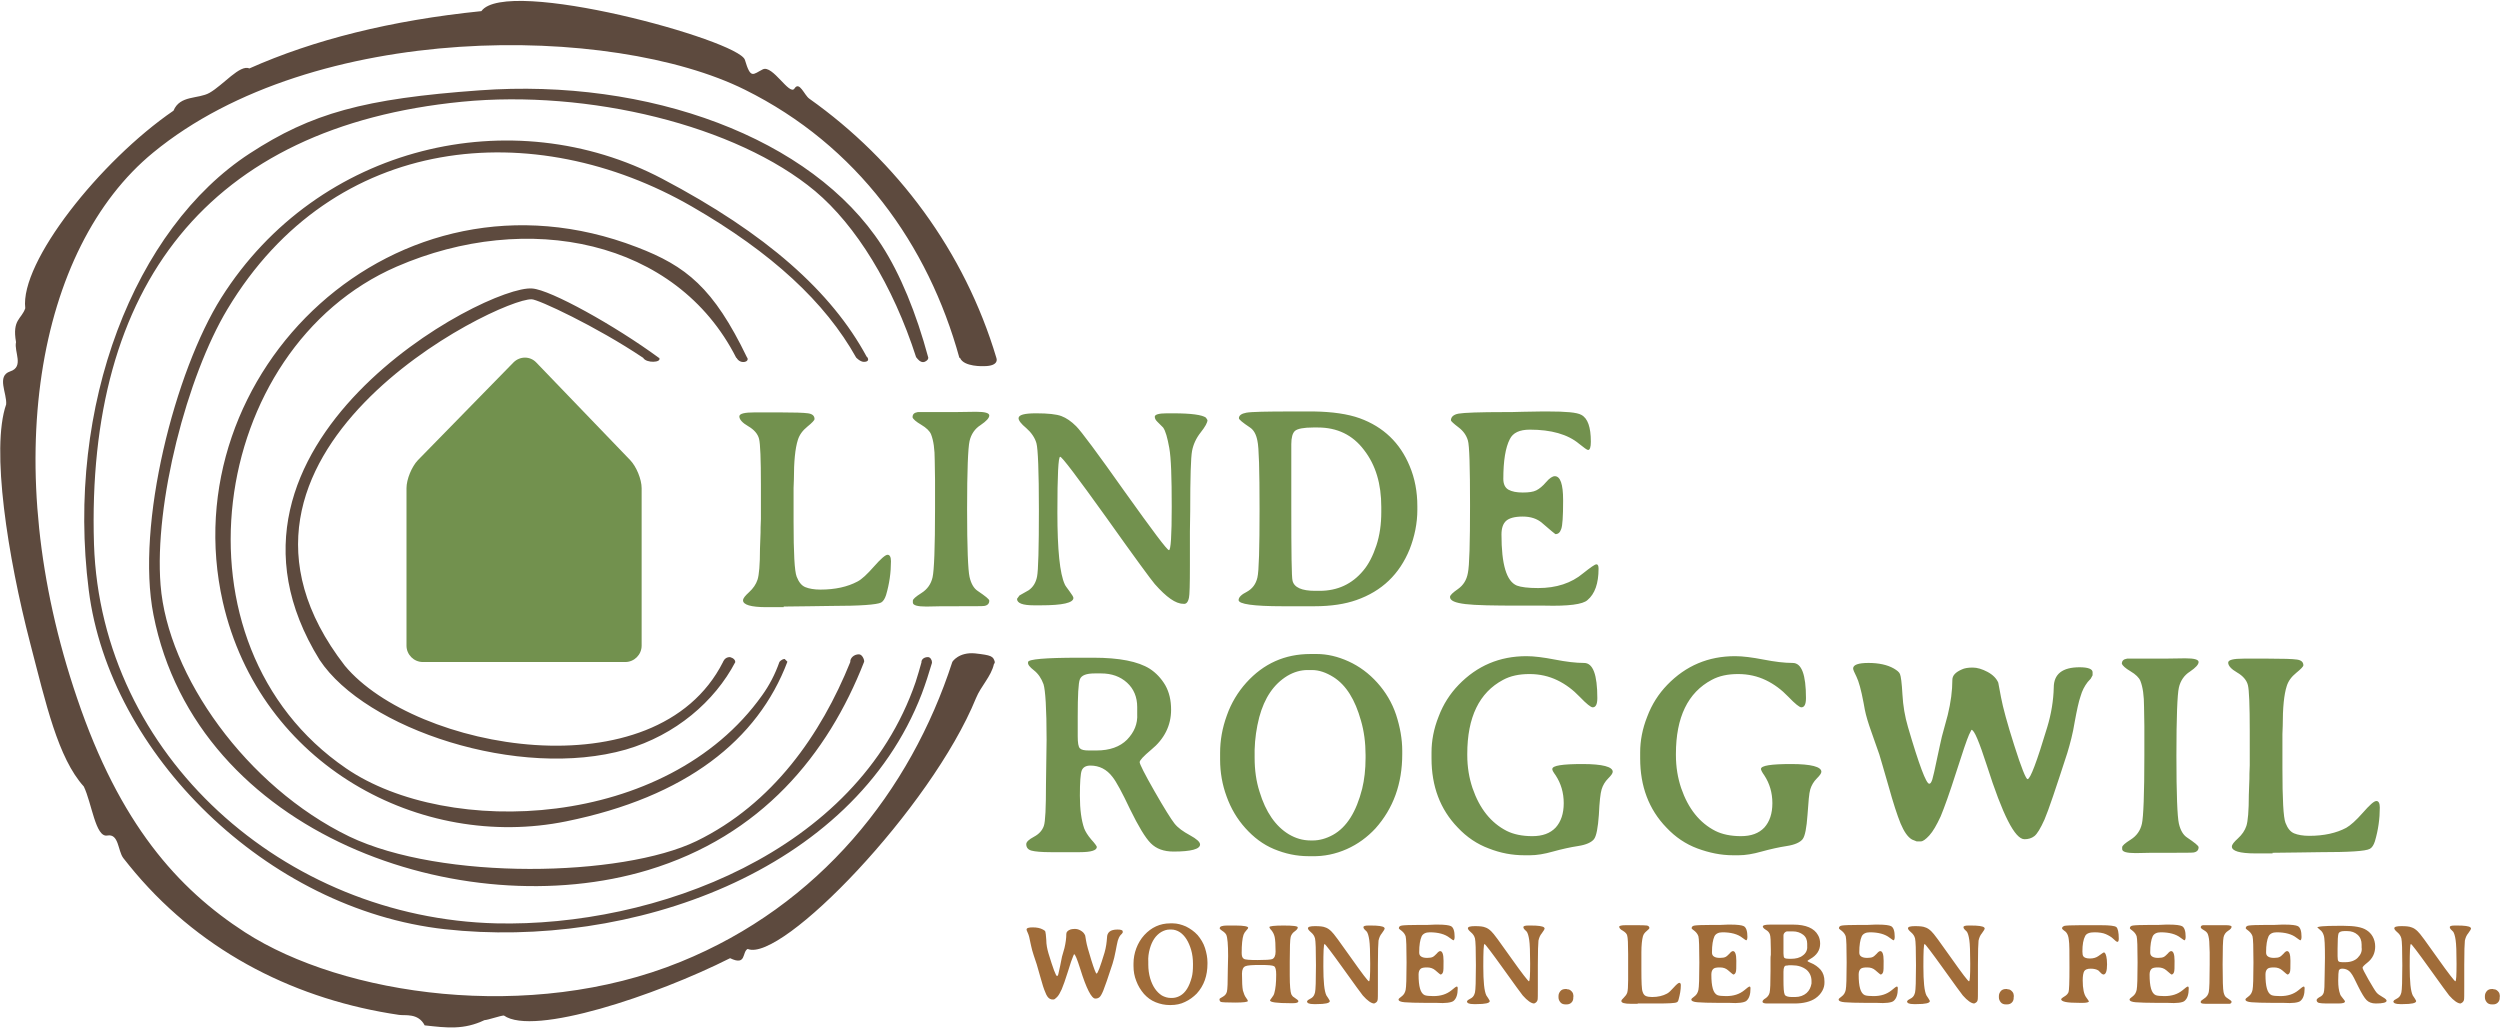 <?xml version="1.0" encoding="utf-8"?>
<svg xmlns="http://www.w3.org/2000/svg" xmlns:xlink="http://www.w3.org/1999/xlink" version="1.1" id="Ebene_1" x="0px" y="0px" viewBox="0 0 811.2 333.2" style="enable-background:new 0 0 811.2 333.2;" xml:space="preserve" width="243" height="100">
<style type="text/css">
	.st0{fill:#72914E;}
	.st1{fill:#A06C39;}
	.st2{fill:#5D4A3E;}
</style>
<g>
	<path class="st0" d="M174,117.3c-2-2.1-5.3-2.1-7.4,0l-31,31.7c-2,2.1-3.7,6.2-3.7,9.1v51.1c0,2.9,2.4,5.3,5.3,5.3h65.7   c2.9,0,5.3-2.4,5.3-5.3v-51.1c0-2.9-1.7-7-3.7-9.1L174,117.3L174,117.3z"/>
	<path class="st1" d="M358.4,308.8c-1.4,4.6-2.2,6.8-2.6,6.8c-0.2,0-0.8-1.5-1.7-4.4c-0.9-2.9-1.5-5-1.7-6.3s-0.3-1.9-0.4-1.9   c-0.3-0.6-0.7-1-1.4-1.4c-0.7-0.4-1.3-0.5-1.9-0.5s-1.1,0.1-1.4,0.2c-0.8,0.3-1.3,0.8-1.3,1.4c0,1.4-0.2,2.9-0.6,4.6l-0.8,2.8   c-0.1,0.6-0.3,1.6-0.6,3c-0.3,1.4-0.5,2.3-0.6,2.7c-0.1,0.4-0.3,0.6-0.4,0.6c-0.4,0-1.3-2.5-2.8-7.4c-0.4-1.4-0.7-2.8-0.7-4.3   c-0.1-1.5-0.2-2.4-0.3-2.7c-0.1-0.3-0.4-0.5-0.8-0.7c-0.9-0.5-2-0.7-3.3-0.7s-2,0.2-2,0.7c0,0.1,0.1,0.5,0.4,1.1s0.6,1.7,0.9,3.4   l0.2,0.9c0.2,0.8,0.4,1.8,0.8,2.9l1,3c0.2,0.6,0.6,2,1.2,4.2s1.1,3.8,1.6,4.9c0.4,1.1,0.9,1.8,1.5,2.1l0.6,0.2h0.6   c0.2,0,0.6-0.3,1.1-0.8s1-1.4,1.5-2.5c0.5-1.2,1.2-3.1,2-5.7c0.8-2.7,1.4-4.3,1.7-5l0.3-0.7c0.4,0,1,1.6,2,4.7   c2,6.5,3.7,9.7,4.9,9.7c0.5,0,0.9-0.1,1.3-0.4s0.8-1,1.3-2.2s1.5-4.1,3-8.7c0.4-1.2,0.7-2.6,1-4.1s0.5-2.7,0.7-3.4   c0.2-0.7,0.5-1.3,0.9-1.8l0.4-0.4l0.3-0.4v-0.4c0-0.4-0.6-0.6-1.7-0.6c-2.3,0-3.4,0.9-3.4,2.7C359.1,305.4,358.9,307.1,358.4,308.8   L358.4,308.8L358.4,308.8z M373.1,307.5c0.7-2.5,1.9-4.3,3.7-5.4c0.9-0.5,1.8-0.8,2.7-0.8h0.6c0.9,0,1.9,0.3,2.8,0.9   c1.6,1.1,2.8,3,3.6,5.7c0.4,1.4,0.6,2.9,0.6,4.5v0.4c0,1.5-0.1,2.9-0.4,4c-0.8,3-2,5-3.8,6c-0.9,0.5-1.8,0.7-2.6,0.7h-0.4   c-1,0-2-0.3-2.9-0.8c-1.7-1.1-3-2.9-3.8-5.6c-0.4-1.4-0.6-2.9-0.6-4.4v-0.9C372.5,310.4,372.7,308.9,373.1,307.5L373.1,307.5   L373.1,307.5z M384.5,324.8c1.5-0.7,2.7-1.6,3.8-2.7c2.4-2.6,3.5-5.9,3.5-9.7V312c0-1.6-0.3-3.1-0.8-4.7s-1.4-3-2.4-4.2   c-1.1-1.2-2.4-2.1-3.8-2.8c-1.4-0.6-2.8-1-4.2-1h-0.9c-3.3,0-6.1,1.3-8.4,3.8c-1.1,1.2-2,2.7-2.6,4.3c-0.6,1.6-0.9,3.3-0.9,4.9v0.9   c0,1.7,0.3,3.3,0.9,4.8c0.6,1.6,1.4,2.9,2.5,4.2c1.1,1.2,2.3,2.1,3.8,2.7s3,0.9,4.5,0.9h0.4C381.5,325.8,383.1,325.5,384.5,324.8   L384.5,324.8z M397,302c0.4,0.3,0.7,0.6,0.9,1c0.4,0.9,0.6,3.2,0.6,6.9l-0.1,4.5c0,4-0.1,6.4-0.3,7.1c-0.2,0.7-0.6,1.2-1.3,1.6   c-0.7,0.4-1.1,0.6-1.1,0.8c0,0.5,0.2,0.8,0.5,0.9s1.8,0.2,4.6,0.2c2.7,0,4.1-0.2,4.1-0.5c0-0.2-0.2-0.6-0.6-1.1s-0.7-1.3-1-2.3   c-0.2-1-0.3-2.8-0.3-5.5c0-1.3,0.4-2.1,1.1-2.4s2.3-0.4,4.8-0.4s4,0.1,4.5,0.4s0.7,1.2,0.7,2.7c0,2.7-0.2,4.6-0.6,6   c-0.1,0.5-0.4,1-0.8,1.5s-0.6,0.8-0.6,0.9c0,0.6,2.2,0.9,6.6,0.9h0.9c1.1,0,1.7-0.2,1.7-0.7c0-0.2-0.5-0.6-1.4-1.2   c-0.4-0.2-0.7-0.6-0.9-1c-0.3-0.8-0.5-2.8-0.5-6.1v-0.9v-3.6c0-4.6,0.1-7.2,0.3-8c0.2-0.7,0.6-1.3,1.3-1.8c0.7-0.5,1-0.9,1-1.3   s-1.5-0.6-4.6-0.6c-3,0-4.6,0.2-4.6,0.5c0,0.2,0.2,0.6,0.7,1.1c0.4,0.5,0.8,1.2,1,2.1s0.3,2.5,0.3,4.8c0,1.3-0.4,2.1-1.1,2.4   c-0.6,0.2-2.2,0.3-4.7,0.3c-2.6,0-4.1-0.1-4.5-0.4c-0.5-0.3-0.7-0.9-0.7-1.9c0-2.7,0.2-4.7,0.6-5.9c0.2-0.5,0.5-1,0.9-1.4   s0.6-0.7,0.6-0.9c0-0.4-1.4-0.7-4.1-0.7H400h-1.8c-1.6,0-2.4,0.3-2.4,0.8C395.6,301,396.1,301.4,397,302L397,302L397,302z    M447,324.2c0.1-0.3,0.1-1.7,0.1-4.2v-1.8c0-0.6,0-1.2,0-1.8v-0.9v-2.7c0-4.4,0.1-7,0.2-7.9c0.2-0.9,0.5-1.7,1.1-2.4   c0.6-0.8,0.9-1.3,0.9-1.6l-0.2-0.3c-0.5-0.4-1.9-0.6-4.3-0.6H444c-1.1,0-1.6,0.2-1.6,0.5c0,0.2,0.1,0.5,0.3,0.7l0.8,0.8   c0.3,0.4,0.6,1.3,0.8,2.7c0.2,1.3,0.3,3.9,0.3,7.7c0,3.8-0.1,5.7-0.4,5.7s-2.2-2.5-5.8-7.6c-3.6-5.1-5.7-8-6.4-8.6   c-0.6-0.6-1.3-1.1-2-1.3c-0.7-0.3-1.8-0.4-3.3-0.4s-2.3,0.2-2.3,0.7c0,0.3,0.3,0.7,1,1.3c0.7,0.6,1.1,1.2,1.3,2   c0.2,0.8,0.3,3.7,0.3,8.7s-0.1,8-0.3,8.8c-0.2,0.8-0.5,1.4-1.1,1.8l-1.2,0.7l-0.3,0.4c0,0.6,0.7,0.9,2.2,0.9h0.9   c2.8,0,4.3-0.3,4.3-1c0-0.1-0.2-0.4-0.5-0.9s-0.5-0.8-0.6-0.9c-0.7-1.4-1-4.5-1-9.4s0.1-7.3,0.4-7.3c0.2,0,2.2,2.6,6,7.9   s5.9,8.2,6.4,8.8c1.5,1.7,2.8,2.6,3.7,2.6C446.6,325,446.9,324.7,447,324.2L447,324.2L447,324.2z M471.6,324.5   c1-0.8,1.4-2.2,1.4-4.1c0-0.4-0.1-0.6-0.3-0.6s-0.8,0.4-1.7,1.2c-1.6,1.3-3.5,1.9-5.9,1.9c-1.3,0-2.3-0.1-2.8-0.3   c-1.4-0.6-2-2.8-2-6.7c0-0.8,0.2-1.4,0.6-1.8s1.1-0.5,2.2-0.5c1,0,1.9,0.3,2.6,0.9c1.1,1,1.7,1.4,1.7,1.4c0.3,0,0.6-0.2,0.8-0.7   c0.2-0.4,0.2-1.6,0.2-3.6c0-0.1,0-0.1,0-0.2c0-2.1-0.4-3.1-1.1-3.1c-0.3,0-0.7,0.3-1.1,0.8c-0.5,0.5-0.9,0.9-1.3,1.1   s-1,0.3-1.8,0.3s-1.4-0.1-1.9-0.4s-0.7-0.7-0.7-1.4c0-2.4,0.3-4.1,0.8-5.2c0.4-0.8,1.3-1.3,2.6-1.3c2.8,0,5,0.6,6.5,1.8   c0.7,0.5,1.1,0.8,1.2,0.8c0.2,0,0.4-0.4,0.4-1.1c0-1.9-0.4-3.1-1.2-3.5c-0.6-0.3-2-0.5-4.3-0.5h-0.8l-2.4,0.1c-0.5,0-1.1,0-1.6,0   h-0.8c-3.4,0-5.4,0.1-6,0.2c-0.7,0.1-1,0.4-1,0.9c0,0.1,0.3,0.4,1,0.9c0.6,0.5,1,1.1,1.2,1.7c0.2,0.7,0.3,3.5,0.3,8.5   s-0.1,8-0.3,8.9c-0.2,0.9-0.6,1.6-1.3,2.1c-0.7,0.5-1,0.8-1,1c0,0.5,0.7,0.8,2,0.9s3.7,0.2,7.1,0.2h3.3   C469,325.3,470.9,325,471.6,324.5L471.6,324.5L471.6,324.5z M498.9,324.2c0.1-0.3,0.1-1.7,0.1-4.2v-1.8c0-0.6,0-1.2,0-1.8v-0.9   v-2.7c0-4.4,0.1-7,0.2-7.9c0.2-0.9,0.5-1.7,1.1-2.4c0.6-0.8,0.9-1.3,0.9-1.6l-0.2-0.3c-0.5-0.4-1.9-0.6-4.3-0.6h-0.8   c-1.1,0-1.6,0.2-1.6,0.5c0,0.2,0.1,0.5,0.3,0.7l0.8,0.8c0.3,0.4,0.6,1.3,0.8,2.7c0.2,1.3,0.3,3.9,0.3,7.7c0,3.8-0.1,5.7-0.4,5.7   c-0.2,0-2.2-2.5-5.8-7.6c-3.6-5.1-5.7-8-6.4-8.6c-0.6-0.6-1.3-1.1-2-1.3c-0.7-0.3-1.8-0.4-3.3-0.4s-2.3,0.2-2.3,0.7   c0,0.3,0.3,0.7,1,1.3c0.7,0.6,1.1,1.2,1.3,2c0.2,0.8,0.3,3.7,0.3,8.7s-0.1,8-0.3,8.8c-0.2,0.8-0.5,1.4-1.1,1.8l-1.2,0.7l-0.3,0.4   c0,0.6,0.7,0.9,2.2,0.9h0.9c2.8,0,4.3-0.3,4.3-1c0-0.1-0.2-0.4-0.5-0.9s-0.5-0.8-0.6-0.9c-0.7-1.4-1-4.5-1-9.4s0.1-7.3,0.4-7.3   c0.2,0,2.2,2.6,6,7.9s5.9,8.2,6.4,8.8c1.5,1.7,2.8,2.6,3.7,2.6C498.5,325,498.7,324.7,498.9,324.2L498.9,324.2L498.9,324.2z    M510.6,323l-0.1-0.4c0-0.5-0.2-0.9-0.6-1.3c-0.4-0.4-0.8-0.6-1.2-0.6c-0.1,0-0.2,0-0.4-0.1H508c-0.7,0-1.3,0.2-1.7,0.7   s-0.6,1-0.6,1.6v0.4c0,0.6,0.2,1.1,0.6,1.6c0.4,0.5,1,0.7,1.7,0.7h0.3c0.7,0,1.2-0.2,1.6-0.6c0.4-0.4,0.6-0.9,0.6-1.5V323   L510.6,323L510.6,323z M531.4,325.3h3.4h2.8c3.8,0,6-0.1,6.5-0.4c0.3-0.1,0.5-0.5,0.6-1c0.4-1.5,0.7-3,0.7-4.5   c0-0.6-0.2-0.8-0.5-0.8s-0.9,0.5-1.8,1.5c-0.9,1-1.6,1.7-2.2,2c-1.3,0.7-2.9,1.1-4.8,1.1c-0.8,0-1.5-0.1-2-0.3   c-0.5-0.2-0.9-0.7-1.1-1.4c-0.3-0.7-0.4-3.1-0.4-7.2v-4.5v-1.1c0-2.3,0.2-4.1,0.5-5.2c0.2-0.7,0.6-1.2,1.2-1.7   c0.6-0.5,0.9-0.8,0.9-1c0-0.4-0.3-0.7-0.8-0.8c-0.6-0.1-1.8-0.1-3.8-0.1h-2.1h-0.6h-0.5c-1.3,0-2,0.2-2,0.5c0,0.4,0.4,0.9,1.2,1.3   c0.8,0.5,1.3,1,1.4,1.6c0.2,0.6,0.3,2.7,0.3,6v4.5v1.1c0,0.4,0,0.9,0,1.7v1.1c0,2.1-0.1,3.5-0.3,4.1s-0.6,1.1-1.1,1.6   s-0.8,0.8-0.8,1.1c0,0.6,1,0.9,3.1,0.9h2.2L531.4,325.3L531.4,325.3z M566.6,324.5c1-0.8,1.4-2.2,1.4-4.1c0-0.4-0.1-0.6-0.3-0.6   s-0.8,0.4-1.7,1.2c-1.6,1.3-3.5,1.9-5.9,1.9c-1.3,0-2.3-0.1-2.8-0.3c-1.4-0.6-2-2.8-2-6.7c0-0.8,0.2-1.4,0.6-1.8   c0.4-0.4,1.1-0.5,2.2-0.5s1.9,0.3,2.6,0.9c1.1,1,1.7,1.4,1.7,1.4c0.3,0,0.6-0.2,0.8-0.7c0.2-0.4,0.2-1.6,0.2-3.6c0-0.1,0-0.1,0-0.2   c0-2.1-0.4-3.1-1.1-3.1c-0.3,0-0.7,0.3-1.1,0.8c-0.5,0.5-0.9,0.9-1.3,1.1c-0.4,0.2-1,0.3-1.8,0.3s-1.4-0.1-1.9-0.4   s-0.7-0.7-0.7-1.4c0-2.4,0.3-4.1,0.8-5.2c0.4-0.8,1.3-1.3,2.6-1.3c2.8,0,5,0.6,6.5,1.8c0.7,0.5,1.1,0.8,1.2,0.8   c0.2,0,0.4-0.4,0.4-1.1c0-1.9-0.4-3.1-1.2-3.5c-0.6-0.3-2-0.5-4.3-0.5h-0.8l-2.4,0.1c-0.5,0-1.1,0-1.6,0h-0.8c-3.4,0-5.4,0.1-6,0.2   c-0.7,0.1-1,0.4-1,0.9c0,0.1,0.3,0.4,1,0.9c0.6,0.5,1,1.1,1.2,1.7c0.2,0.7,0.3,3.5,0.3,8.5s-0.1,8-0.3,8.9s-0.6,1.6-1.3,2.1   s-1,0.8-1,1c0,0.5,0.7,0.8,2,0.9s3.7,0.2,7.1,0.2h3.3C564,325.3,565.9,325,566.6,324.5L566.6,324.5L566.6,324.5z M586.2,321.9   c-0.9,0.8-2.2,1.3-3.7,1.3h-0.7h-0.4c-1.3,0-2.1-0.3-2.3-0.8c-0.3-0.6-0.4-2.2-0.4-4.8c0-0.2,0-0.3,0-0.5v-0.5v-0.9v-0.2V315   c0-1.3,0.3-2,0.9-2c0.2,0,0.4,0,0.8-0.1h1.1c1.9,0,3.4,0.5,4.6,1.4c1.1,0.9,1.7,2.2,1.7,3.7v0.8C587.6,320,587.1,321.1,586.2,321.9   L586.2,321.9z M585,309.7c-1,0.8-2.3,1.1-3.9,1.1h-0.6c-0.8,0-1.2-0.1-1.5-0.3c-0.2-0.2-0.3-0.7-0.3-1.5v-3.6v-0.6v-0.3v-0.1   c0-0.1,0-0.2,0-0.3V304c0-0.1,0-0.3,0-0.7c0-0.4,0.1-0.7,0.4-1c0.3-0.3,0.6-0.4,0.9-0.4c0.4,0,0.6,0,0.9,0h0.8   c1.4,0,2.5,0.4,3.4,1.1s1.3,1.7,1.3,2.9v0.9C586.5,307.9,586,309,585,309.7L585,309.7z M574.5,310.8v0.5v1.9v1.5   c0,4-0.1,6.3-0.3,7.1c-0.2,0.8-0.7,1.4-1.3,1.8c-0.7,0.4-1,0.8-1,1.1c0,0.4,0.5,0.6,1.5,0.6h0.9h1.8h4.2h0.5h1.5   c2.9,0,5.2-0.6,6.8-1.7c1-0.7,1.7-1.5,2.2-2.4s0.7-1.8,0.7-2.6v-0.5c0-1.5-0.4-2.7-1.2-3.7c-0.8-0.9-1.9-1.8-3.5-2.4   c-0.5-0.2-0.8-0.4-0.8-0.5s0.3-0.3,0.8-0.6c2.2-1.2,3.3-2.9,3.3-5c0-1-0.2-2-0.7-2.8c-1.2-2.2-3.9-3.4-8-3.4h-7.5   c-1.6,0-2.4,0.2-2.4,0.6c0,0.3,0.3,0.7,1,1.1s1.1,0.9,1.3,1.5c0.2,0.5,0.3,2.2,0.3,4.9v1.7C574.5,310,574.5,310.4,574.5,310.8   L574.5,310.8L574.5,310.8z M614.4,324.5c1-0.8,1.4-2.2,1.4-4.1c0-0.4-0.1-0.6-0.3-0.6s-0.8,0.4-1.7,1.2c-1.6,1.3-3.5,1.9-5.9,1.9   c-1.3,0-2.3-0.1-2.8-0.3c-1.4-0.6-2-2.8-2-6.7c0-0.8,0.2-1.4,0.6-1.8c0.4-0.4,1.1-0.5,2.2-0.5s1.9,0.3,2.6,0.9   c1.1,1,1.7,1.4,1.7,1.4c0.3,0,0.6-0.2,0.8-0.7c0.2-0.4,0.2-1.6,0.2-3.6c0-0.1,0-0.1,0-0.2c0-2.1-0.4-3.1-1.1-3.1   c-0.3,0-0.7,0.3-1.1,0.8c-0.5,0.5-0.9,0.9-1.3,1.1c-0.4,0.2-1,0.3-1.8,0.3s-1.4-0.1-1.9-0.4s-0.7-0.7-0.7-1.4   c0-2.4,0.3-4.1,0.8-5.2c0.4-0.8,1.3-1.3,2.6-1.3c2.8,0,5,0.6,6.5,1.8c0.7,0.5,1.1,0.8,1.2,0.8c0.2,0,0.4-0.4,0.4-1.1   c0-1.9-0.4-3.1-1.2-3.5c-0.6-0.3-2-0.5-4.3-0.5h-0.8l-2.4,0.1c-0.5,0-1.1,0-1.6,0h-0.8c-3.4,0-5.4,0.1-6,0.2c-0.7,0.1-1,0.4-1,0.9   c0,0.1,0.3,0.4,1,0.9c0.6,0.5,1,1.1,1.2,1.7c0.2,0.7,0.3,3.5,0.3,8.5s-0.1,8-0.3,8.9s-0.6,1.6-1.3,2.1s-1,0.8-1,1   c0,0.5,0.7,0.8,2,0.9s3.7,0.2,7.1,0.2h3.3C611.9,325.3,613.8,325,614.4,324.5L614.4,324.5L614.4,324.5z M641.7,324.2   c0.1-0.3,0.1-1.7,0.1-4.2v-1.8c0-0.6,0-1.2,0-1.8v-0.9v-2.7c0-4.4,0.1-7,0.2-7.9c0.2-0.9,0.5-1.7,1.1-2.4c0.6-0.8,0.9-1.3,0.9-1.6   l-0.2-0.3c-0.5-0.4-1.9-0.6-4.3-0.6h-0.8c-1.1,0-1.6,0.2-1.6,0.5c0,0.2,0.1,0.5,0.3,0.7l0.8,0.8c0.3,0.4,0.6,1.3,0.8,2.7   c0.2,1.3,0.3,3.9,0.3,7.7c0,3.8-0.1,5.7-0.4,5.7s-2.2-2.5-5.8-7.6s-5.7-8-6.4-8.6c-0.6-0.6-1.3-1.1-2-1.3c-0.7-0.3-1.8-0.4-3.3-0.4   s-2.3,0.2-2.3,0.7c0,0.3,0.3,0.7,1,1.3c0.7,0.6,1.1,1.2,1.3,2s0.3,3.7,0.3,8.7s-0.1,8-0.3,8.8s-0.5,1.4-1.1,1.8l-1.2,0.7l-0.3,0.4   c0,0.6,0.7,0.9,2.2,0.9h0.9c2.8,0,4.3-0.3,4.3-1c0-0.1-0.2-0.4-0.5-0.9s-0.5-0.8-0.6-0.9c-0.7-1.4-1-4.5-1-9.4s0.1-7.3,0.4-7.3   c0.2,0,2.2,2.6,6,7.9s5.9,8.2,6.4,8.8c1.5,1.7,2.8,2.6,3.7,2.6C641.3,325,641.6,324.7,641.7,324.2L641.7,324.2L641.7,324.2z    M653.5,323l-0.1-0.4c0-0.5-0.2-0.9-0.6-1.3c-0.4-0.4-0.8-0.6-1.2-0.6c-0.1,0-0.2,0-0.4-0.1h-0.3c-0.7,0-1.3,0.2-1.7,0.7   s-0.6,1-0.6,1.6v0.4c0,0.6,0.2,1.1,0.6,1.6c0.4,0.5,1,0.7,1.7,0.7h0.3c0.7,0,1.2-0.2,1.6-0.6c0.4-0.4,0.6-0.9,0.6-1.5V323   L653.5,323L653.5,323z M683,308.9l-0.3-0.2c-0.1,0-0.7,0.4-1.8,1.2c-0.7,0.5-1.6,0.8-2.7,0.8c-1.1,0-1.8-0.2-2.2-0.7   c-0.2-0.3-0.3-0.8-0.3-1.6c0-2.2,0.3-3.9,0.9-5c0.4-0.8,1.4-1.2,3-1.2c1.5,0,2.8,0.2,3.7,0.6s1.8,0.9,2.4,1.5c0.7,0.7,1.1,1,1.4,1   c0.2,0,0.4-0.3,0.4-1c0-2.1-0.3-3.4-0.8-3.8s-2.2-0.6-4.9-0.6h-3.5c-0.5,0-1.2,0-2.1,0h-1.3c-2.8,0-4.5,0.1-5,0.2   c-0.5,0.2-0.8,0.4-0.8,0.8c0,0.2,0.2,0.4,0.6,0.7c0.4,0.3,0.7,0.5,0.8,0.7c0.4,0.5,0.7,1.3,0.8,2.4c0.2,1.1,0.2,4.1,0.2,8.9   s-0.1,7.5-0.3,8s-0.6,1-1.3,1.4s-1.1,0.8-1.1,0.9c0,0.4,0.5,0.7,1.4,0.9c0.9,0.2,2.6,0.3,4.9,0.3h0.6c1.4,0,2.1-0.2,2.1-0.5   c0-0.1-0.3-0.5-0.8-1.2c-0.8-1-1.2-2.9-1.2-5.6c0-1.5,0.2-2.5,0.5-3s1-0.8,2.1-0.8c1,0,1.9,0.2,2.5,0.6c0,0,0.3,0.3,0.7,0.7   l0.3,0.3c0.3,0.2,0.5,0.3,0.6,0.3c0.8,0,1.2-1.1,1.2-3.3S683.3,309.2,683,308.9L683,308.9L683,308.9z M708.8,324.5   c1-0.8,1.4-2.2,1.4-4.1c0-0.4-0.1-0.6-0.3-0.6s-0.8,0.4-1.7,1.2c-1.6,1.3-3.5,1.9-5.9,1.9c-1.3,0-2.3-0.1-2.8-0.3   c-1.4-0.6-2-2.8-2-6.7c0-0.8,0.2-1.4,0.6-1.8c0.4-0.4,1.1-0.5,2.2-0.5c1,0,1.9,0.3,2.6,0.9c1.1,1,1.7,1.4,1.7,1.4   c0.3,0,0.6-0.2,0.8-0.7c0.2-0.4,0.2-1.6,0.2-3.6c0-0.1,0-0.1,0-0.2c0-2.1-0.4-3.1-1.1-3.1c-0.3,0-0.7,0.3-1.1,0.8   c-0.5,0.5-0.9,0.9-1.3,1.1c-0.4,0.2-1,0.3-1.8,0.3s-1.4-0.1-1.9-0.4s-0.7-0.7-0.7-1.4c0-2.4,0.3-4.1,0.8-5.2   c0.4-0.8,1.3-1.3,2.6-1.3c2.8,0,5,0.6,6.5,1.8c0.7,0.5,1.1,0.8,1.2,0.8c0.2,0,0.4-0.4,0.4-1.1c0-1.9-0.4-3.1-1.2-3.5   c-0.6-0.3-2-0.5-4.3-0.5h-0.8l-2.4,0.1c-0.5,0-1.1,0-1.6,0h-0.8c-3.4,0-5.4,0.1-6,0.2c-0.7,0.1-1,0.4-1,0.9c0,0.1,0.3,0.4,1,0.9   c0.6,0.5,1,1.1,1.2,1.7c0.2,0.7,0.3,3.5,0.3,8.5s-0.1,8-0.3,8.9s-0.6,1.6-1.3,2.1s-1,0.8-1,1c0,0.5,0.7,0.8,2,0.9s3.7,0.2,7.1,0.2   h3.3C706.3,325.3,708.2,325,708.8,324.5L708.8,324.5L708.8,324.5z M715.1,301.5c0.7,0.4,1.1,0.8,1.3,1.3c0.3,0.8,0.5,2,0.5,3.4   l0.1,2.5c0,0.3,0,0.6,0,0.9v0.9v2.1c0,5.1-0.1,8.1-0.3,9s-0.7,1.6-1.5,2.1s-1.1,0.8-1.1,1v0.2c0,0.4,0.6,0.5,1.8,0.5h2h1.2   c2.8,0,4.3,0,4.4,0c0.4-0.1,0.6-0.3,0.6-0.7c0-0.2-0.5-0.6-1.6-1.3c-0.5-0.3-0.8-0.9-1-1.8s-0.3-3.9-0.3-8.9c0-5.1,0.1-8,0.3-8.9   s0.7-1.6,1.5-2.1s1.1-0.9,1.1-1.3c0-0.3-0.6-0.5-1.7-0.5h-2.8c-3.1,0-4.7,0-4.8,0c-0.5,0.1-0.7,0.3-0.7,0.7   C714.1,300.8,714.4,301.1,715.1,301.5L715.1,301.5z M746.4,324.5c1-0.8,1.4-2.2,1.4-4.1c0-0.4-0.1-0.6-0.3-0.6s-0.8,0.4-1.7,1.2   c-1.6,1.3-3.5,1.9-5.9,1.9c-1.3,0-2.3-0.1-2.8-0.3c-1.4-0.6-2-2.8-2-6.7c0-0.8,0.2-1.4,0.6-1.8c0.4-0.4,1.1-0.5,2.2-0.5   c1,0,1.9,0.3,2.6,0.9c1.1,1,1.7,1.4,1.7,1.4c0.3,0,0.6-0.2,0.8-0.7c0.2-0.4,0.2-1.6,0.2-3.6c0-0.1,0-0.1,0-0.2   c0-2.1-0.4-3.1-1.1-3.1c-0.3,0-0.7,0.3-1.1,0.8c-0.5,0.5-0.9,0.9-1.3,1.1c-0.4,0.2-1,0.3-1.8,0.3s-1.4-0.1-1.9-0.4   s-0.7-0.7-0.7-1.4c0-2.4,0.3-4.1,0.8-5.2c0.4-0.8,1.3-1.3,2.6-1.3c2.8,0,5,0.6,6.5,1.8c0.7,0.5,1.1,0.8,1.2,0.8   c0.2,0,0.4-0.4,0.4-1.1c0-1.9-0.4-3.1-1.2-3.5c-0.6-0.3-2-0.5-4.3-0.5h-0.8l-2.4,0.1c-0.5,0-1.1,0-1.6,0h-0.8c-3.4,0-5.4,0.1-6,0.2   c-0.7,0.1-1,0.4-1,0.9c0,0.1,0.3,0.4,1,0.9c0.6,0.5,1,1.1,1.2,1.7c0.2,0.7,0.3,3.5,0.3,8.5s-0.1,8-0.3,8.9s-0.6,1.6-1.3,2.1   s-1,0.8-1,1c0,0.5,0.7,0.8,2,0.9s3.7,0.2,7.1,0.2h3.3C743.9,325.3,745.8,325,746.4,324.5L746.4,324.5L746.4,324.5z M765,310.5   c-0.9,0.9-2.3,1.4-4,1.4h-1c-0.6,0-1-0.1-1.2-0.3c-0.2-0.2-0.3-0.7-0.3-1.6v-1.2v-0.5v-0.8c0-2.7,0.1-4.3,0.3-4.9   c0.2-0.5,0.8-0.8,1.9-0.8h0.9c1.4,0,2.5,0.4,3.4,1.2c0.9,0.8,1.3,1.9,1.3,3.2v0.9C766.5,308.4,766,309.5,765,310.5L765,310.5z    M752.8,301.4c0.6,0.4,1,1.1,1.2,1.8c0.3,0.8,0.4,3.2,0.4,7.3l-0.1,5.8c0,3.1-0.1,4.9-0.3,5.5s-0.6,1.1-1.3,1.4c-0.7,0.4-1,0.7-1,1   c0,0.4,0.2,0.7,0.7,0.9c0.5,0.1,1.3,0.2,2.5,0.2h3.8c1.5,0,2.2-0.2,2.2-0.7c0-0.1-0.2-0.4-0.7-1s-0.8-1-0.9-1.4   c-0.4-1.1-0.6-2.5-0.6-4.3s0.1-2.9,0.2-3.3c0.2-0.4,0.5-0.6,1.1-0.6c1.2,0,2.2,0.5,2.9,1.5c0.5,0.6,1.2,2,2.3,4.3   c1.1,2.2,2,3.7,2.7,4.4c0.7,0.7,1.7,1.1,3,1.1c2.3,0,3.5-0.3,3.5-0.9c0-0.3-0.4-0.7-1.3-1.2c-0.9-0.5-1.6-1-2-1.5   c-0.5-0.6-1.3-2-2.6-4.2c-1.3-2.3-1.9-3.5-1.9-3.8s0.5-0.8,1.5-1.6c1.8-1.4,2.6-3.2,2.6-5.3c0-1.2-0.3-2.3-0.8-3.2   c-0.5-0.9-1.2-1.6-2-2.1c-1.5-1-4-1.4-7.4-1.4h-1.9c-4.5,0-6.7,0.2-6.7,0.6C752,300.6,752.3,301,752.8,301.4L752.8,301.4z    M799.5,324.2c0.1-0.3,0.1-1.7,0.1-4.2v-1.8c0-0.6,0-1.2,0-1.8v-0.9v-2.7c0-4.4,0.1-7,0.2-7.9c0.2-0.9,0.5-1.7,1.1-2.4   c0.6-0.8,0.9-1.3,0.9-1.6l-0.2-0.3c-0.5-0.4-1.9-0.6-4.3-0.6h-0.8c-1.1,0-1.6,0.2-1.6,0.5c0,0.2,0.1,0.5,0.3,0.7l0.8,0.8   c0.3,0.4,0.6,1.3,0.8,2.7c0.2,1.3,0.3,3.9,0.3,7.7c0,3.8-0.1,5.7-0.4,5.7c-0.2,0-2.2-2.5-5.8-7.6s-5.7-8-6.4-8.6   c-0.6-0.6-1.3-1.1-2-1.3c-0.7-0.3-1.8-0.4-3.3-0.4s-2.3,0.2-2.3,0.7c0,0.3,0.3,0.7,1,1.3c0.7,0.6,1.1,1.2,1.3,2s0.3,3.7,0.3,8.7   s-0.1,8-0.3,8.8s-0.5,1.4-1.1,1.8l-1.2,0.7l-0.3,0.4c0,0.6,0.7,0.9,2.2,0.9h0.9c2.8,0,4.3-0.3,4.3-1c0-0.1-0.2-0.4-0.5-0.9   s-0.5-0.8-0.6-0.9c-0.7-1.4-1-4.5-1-9.4s0.1-7.3,0.4-7.3c0.2,0,2.2,2.6,6,7.9s5.9,8.2,6.4,8.8c1.5,1.7,2.8,2.6,3.7,2.6   C799.1,325,799.3,324.7,799.5,324.2L799.5,324.2L799.5,324.2z M811.2,323l-0.1-0.4c0-0.5-0.2-0.9-0.6-1.3c-0.4-0.4-0.8-0.6-1.2-0.6   c-0.1,0-0.2,0-0.4-0.1h-0.3c-0.7,0-1.3,0.2-1.7,0.7s-0.6,1-0.6,1.6v0.4c0,0.6,0.2,1.1,0.6,1.6c0.4,0.5,1,0.7,1.7,0.7h0.3   c0.7,0,1.2-0.2,1.6-0.6c0.4-0.4,0.6-0.9,0.6-1.5V323L811.2,323L811.2,323z"/>
	<path class="st0" d="M365.7,239.7c-2.3,2.3-5.6,3.5-9.9,3.5h-2.5c-1.5,0-2.4-0.2-2.9-0.7s-0.7-1.8-0.7-3.9v-3.2v-1.2v-2.1   c0-6.7,0.2-10.8,0.7-12c0.5-1.3,2.1-1.9,4.8-1.9h2.1c3.4,0,6.2,1,8.4,3c2.2,2,3.3,4.7,3.3,7.9v2.2   C369.2,234.6,368,237.3,365.7,239.7L365.7,239.7z M335.5,217.2c1.4,1.1,2.4,2.6,3.1,4.5c0.6,1.9,1,7.9,1,18l-0.2,14.4   c0,7.7-0.2,12.2-0.7,13.6s-1.5,2.6-3.2,3.5s-2.5,1.7-2.5,2.4c0,1.1,0.6,1.8,1.7,2.1c1.1,0.3,3.2,0.5,6.2,0.5h9.5   c3.7,0,5.5-0.6,5.5-1.7c0-0.2-0.6-1.1-1.8-2.4c-1.2-1.4-1.9-2.6-2.3-3.6c-0.9-2.6-1.4-6.1-1.4-10.6c0-4.4,0.2-7.2,0.6-8.2   s1.3-1.6,2.8-1.6c2.9,0,5.3,1.2,7.2,3.7c1.2,1.5,3.1,5,5.7,10.5c2.7,5.5,4.9,9.2,6.7,11c1.8,1.8,4.2,2.7,7.4,2.7   c5.7,0,8.6-0.8,8.6-2.3c0-0.8-1.1-1.8-3.3-3c-2.2-1.2-3.9-2.4-5-3.8s-3.3-4.9-6.5-10.5s-4.8-8.8-4.8-9.4s1.2-1.9,3.7-4   c4.3-3.5,6.5-7.9,6.5-13c0-3.1-0.6-5.7-1.9-8c-1.3-2.2-3-4-5-5.3c-3.8-2.4-9.9-3.6-18.3-3.6h-4.7c-11,0-16.5,0.5-16.5,1.4   C333.4,215.3,334.1,216.1,335.5,217.2L335.5,217.2z M408.6,232.4c1.7-6.3,4.7-10.7,9.1-13.4c2.2-1.3,4.4-1.9,6.6-1.9h1.4   c2.3,0,4.6,0.8,7,2.3c4.1,2.6,7,7.3,8.9,14.1c1,3.4,1.5,7.2,1.5,11.2v0.9c0,3.8-0.4,7.1-1.1,10c-1.9,7.5-5,12.5-9.5,15   c-2.2,1.2-4.4,1.8-6.5,1.8h-0.7c-2.6,0-4.9-0.7-7.1-2c-4.3-2.6-7.5-7.2-9.5-13.8c-1.1-3.4-1.6-7.1-1.6-11V243   C407.2,239.4,407.7,235.9,408.6,232.4L408.6,232.4L408.6,232.4z M437,275.2c3.6-1.6,6.7-3.9,9.3-6.7c5.8-6.5,8.7-14.5,8.7-24.1   v-1.1c0-3.8-0.7-7.7-2-11.7c-1.3-3.9-3.4-7.4-6.1-10.4s-5.8-5.3-9.3-6.9s-7-2.4-10.3-2.4h-2.1c-8.3,0-15.2,3.1-20.8,9.3   c-2.7,3-4.9,6.6-6.3,10.6c-1.5,4.1-2.2,8.1-2.2,12.2v2.2c0,4.1,0.7,8.1,2.1,11.9c1.4,3.9,3.4,7.3,6.1,10.3s5.7,5.3,9.3,6.8   c3.6,1.5,7.3,2.3,11.2,2.3h1.1C429.6,277.6,433.4,276.8,437,275.2L437,275.2z M504.8,251.3c1.7,2.6,2.6,5.6,2.6,9s-0.9,6-2.6,7.9   c-1.8,1.9-4.3,2.8-7.6,2.8s-6.1-0.6-8.3-1.7c-5.1-2.6-8.8-7.2-11.1-13.9c-1.1-3.3-1.7-6.8-1.7-10.7c0-0.1,0-0.2,0-0.3v-0.1   c0-11.9,3.9-19.9,11.6-24c2.4-1.3,5.2-1.9,8.6-1.9c3.3,0,6.3,0.7,9,2s5.1,3.1,7.3,5.4c2.2,2.3,3.6,3.4,4.2,3.4c1,0,1.5-1,1.5-3   c0-7.6-1.4-11.4-4.3-11.4c-2.7,0-5.9-0.4-9.5-1.1s-6.7-1.1-9.2-1.1c-8.7,0-16,3.1-22,9.3c-2.8,2.9-5,6.3-6.5,10.3   c-1.6,4-2.3,7.9-2.3,11.6v2c0,9,2.8,16.5,8.5,22.4c2.9,3.1,6.3,5.4,10.1,6.8c3.8,1.5,7.6,2.2,11.5,2.2h1.9c2.1,0,4.6-0.4,7.4-1.2   c2.9-0.8,5.6-1.4,8.2-1.8c2.6-0.4,4.3-1.2,5.1-2.2s1.3-3.7,1.6-7.9c0.2-4.3,0.5-7,0.9-8.3s1.1-2.5,2.1-3.5s1.5-1.7,1.5-2.2   c0-1.6-3.3-2.5-9.8-2.5c-6.5,0-9.8,0.5-9.8,1.6C503.6,249.5,504,250.2,504.8,251.3L504.8,251.3L504.8,251.3z M572.5,251.3   c1.7,2.6,2.6,5.6,2.6,9s-0.9,6-2.6,7.9c-1.8,1.9-4.3,2.8-7.6,2.8s-6.1-0.6-8.3-1.7c-5.1-2.6-8.8-7.2-11.1-13.9   c-1.1-3.3-1.7-6.8-1.7-10.7c0-0.1,0-0.2,0-0.3v-0.1c0-11.9,3.9-19.9,11.6-24c2.4-1.3,5.2-1.9,8.6-1.9c3.3,0,6.3,0.7,9,2   s5.1,3.1,7.3,5.4s3.6,3.4,4.2,3.4c1,0,1.5-1,1.5-3c0-7.6-1.4-11.4-4.3-11.4c-2.7,0-5.9-0.4-9.5-1.1s-6.7-1.1-9.2-1.1   c-8.7,0-16,3.1-22,9.3c-2.8,2.9-5,6.3-6.5,10.3c-1.6,4-2.3,7.9-2.3,11.6v2c0,9,2.8,16.5,8.5,22.4c2.9,3.1,6.3,5.4,10.1,6.8   s7.6,2.2,11.5,2.2h1.9c2.1,0,4.6-0.4,7.4-1.2c2.9-0.8,5.6-1.4,8.2-1.8c2.6-0.4,4.3-1.2,5.1-2.2s1.3-3.7,1.6-7.9s0.5-7,0.9-8.3   s1.1-2.5,2.1-3.5s1.5-1.7,1.5-2.2c0-1.6-3.3-2.5-9.8-2.5s-9.8,0.5-9.8,1.6C571.4,249.5,571.7,250.2,572.5,251.3L572.5,251.3   L572.5,251.3z M664.3,235.6c-3.4,11.3-5.5,16.9-6.4,16.9c-0.5,0-2-3.6-4.3-10.9c-2.3-7.2-3.7-12.4-4.3-15.6   c-0.6-3.1-0.9-4.7-0.9-4.8c-0.6-1.4-1.8-2.6-3.5-3.5s-3.3-1.4-4.8-1.4s-2.7,0.2-3.5,0.6c-2.1,0.9-3.1,2-3.1,3.4   c0,3.5-0.5,7.3-1.5,11.4l-1.9,7c-0.3,1.4-0.9,3.9-1.6,7.3c-0.7,3.4-1.2,5.6-1.5,6.6c-0.3,0.9-0.6,1.4-1,1.4c-1,0-3.3-6.1-6.9-18.4   c-1-3.4-1.6-6.9-1.8-10.6s-0.5-5.9-0.8-6.6s-1-1.2-2-1.8c-2.1-1.2-4.9-1.8-8.2-1.8s-5,0.6-5,1.8c0,0.4,0.4,1.3,1.1,2.7   c0.7,1.4,1.5,4.2,2.3,8.5l0.4,2.2c0.4,2,1.1,4.3,2.1,7.1l2.6,7.4c0.5,1.5,1.4,4.9,3,10.3c1.5,5.4,2.8,9.4,3.9,12.1   c1.1,2.6,2.3,4.4,3.7,5.2l1.5,0.6h1.4c0.6,0,1.5-0.6,2.7-1.9s2.4-3.4,3.7-6.2c1.2-2.9,2.9-7.6,5-14.2s3.5-10.7,4.2-12.3l0.8-1.6   c0.9,0,2.5,3.9,5,11.6c5.1,16,9.1,23.9,12.2,23.9c1.2,0,2.3-0.3,3.2-1s2-2.5,3.3-5.4c1.3-3,3.7-10.2,7.4-21.6   c0.9-3,1.8-6.3,2.4-10.1c0.7-3.8,1.3-6.6,1.9-8.3c0.5-1.8,1.3-3.3,2.3-4.6l1-1.1l0.6-1.1v-1c0-1-1.4-1.6-4.2-1.6   c-5.6,0-8.4,2.2-8.4,6.6C666.3,227,665.6,231.3,664.3,235.6L664.3,235.6L664.3,235.6z M691.3,217.5c1.7,1,2.8,2.1,3.2,3.1   c0.8,2,1.2,4.8,1.2,8.5l0.1,6.3c0,0.7,0,1.4,0,2.1v2.1v5.2c0,12.6-0.3,20-0.8,22.2s-1.7,3.9-3.6,5.1c-1.9,1.2-2.8,2-2.8,2.5v0.6   c0,0.9,1.5,1.3,4.4,1.3l5-0.1h3c6.9,0,10.5,0,10.8-0.1c1.1-0.2,1.6-0.8,1.6-1.7c0-0.5-1.3-1.5-3.8-3.2c-1.2-0.8-2.1-2.3-2.6-4.5   s-0.8-9.5-0.8-22s0.3-19.9,0.8-22.1s1.7-4,3.6-5.2c1.9-1.3,2.8-2.3,2.8-3.1s-1.4-1.2-4.3-1.2l-7,0.1c-7.7,0-11.6,0-11.9,0   c-1.2,0.2-1.7,0.7-1.7,1.7C688.8,215.7,689.6,216.5,691.3,217.5L691.3,217.5z M737.4,276.4l8.4-0.1l7-0.1c9.4,0,14.8-0.3,16.2-1.1   c0.7-0.4,1.2-1.2,1.6-2.4c1.1-3.7,1.6-7.4,1.6-11c0-1.4-0.4-2.1-1.1-2.1c-0.8,0-2.2,1.3-4.4,3.8s-4,4.1-5.4,4.9   c-3.2,1.7-7.2,2.6-12,2.6c-2,0-3.7-0.3-4.9-0.8s-2.1-1.6-2.8-3.4s-1-7.7-1-17.8v-11l0.1-2.7c0-5.8,0.4-10.1,1.3-12.9   c0.5-1.6,1.5-3,3.1-4.3c1.5-1.2,2.3-2.1,2.3-2.4c0-1.1-0.7-1.7-2.1-1.9c-1.4-0.2-4.5-0.3-9.3-0.3h-5.3h-1.4H728c-3.3,0-5,0.4-5,1.3   c0,1,1,2.1,2.9,3.2s3.1,2.5,3.5,4.1s0.6,6.6,0.6,14.9V248l-0.1,2.7c0,0.9,0,2.3-0.1,4.1l-0.1,2.8c0,5.2-0.3,8.6-0.8,10.1   s-1.4,2.8-2.7,4s-2,2-2,2.7c0,1.4,2.5,2.2,7.6,2.2h5.6L737.4,276.4L737.4,276.4z"/>
	<path class="st0" d="M254.3,196.5l8.4-0.1l7-0.1c9.4,0,14.8-0.4,16.2-1.1c0.7-0.4,1.2-1.2,1.6-2.4c1.1-3.7,1.6-7.4,1.6-11   c0-1.4-0.4-2.1-1.1-2.1s-2.2,1.3-4.4,3.8c-2.2,2.5-4,4.2-5.4,4.9c-3.2,1.7-7.2,2.6-12,2.6c-2,0-3.7-0.3-4.9-0.8   c-1.2-0.5-2.1-1.6-2.8-3.4c-0.7-1.8-1-7.7-1-17.8v-11l0.1-2.7c0-5.8,0.4-10.1,1.3-12.9c0.5-1.6,1.5-3,3.1-4.3   c1.5-1.2,2.3-2.1,2.3-2.4c0-1.1-0.7-1.7-2.1-1.9c-1.4-0.2-4.5-0.3-9.3-0.3h-5.3h-1.4h-1.3c-3.3,0-5,0.4-5,1.3c0,1,1,2.1,2.9,3.2   s3.1,2.5,3.5,4.1s0.6,6.6,0.6,14.9v11.1l-0.1,2.7c0,0.9,0,2.3-0.1,4.1l-0.1,2.8c0,5.2-0.3,8.6-0.8,10.1s-1.4,2.8-2.7,4   c-1.3,1.2-2,2-2,2.7c0,1.4,2.5,2.2,7.6,2.2h5.6V196.5z M298.9,137.5c1.7,1,2.8,2.1,3.2,3.1c0.8,2,1.2,4.8,1.2,8.5l0.1,6.3   c0,0.7,0,1.4,0,2.1v2.1v5.2c0,12.6-0.3,20-0.8,22.2s-1.7,3.9-3.6,5.1s-2.8,2-2.8,2.5v0.6c0,0.9,1.5,1.3,4.4,1.3l5-0.1h3   c6.9,0,10.5,0,10.8-0.1c1.1-0.2,1.6-0.8,1.6-1.7c0-0.5-1.3-1.5-3.8-3.2c-1.2-0.8-2.1-2.3-2.6-4.5s-0.8-9.5-0.8-22   s0.3-19.9,0.8-22.1s1.7-4,3.6-5.2c1.9-1.3,2.8-2.3,2.8-3.1s-1.4-1.2-4.3-1.2l-7,0.1c-7.7,0-11.6,0-11.9,0c-1.2,0.2-1.7,0.7-1.7,1.7   C296.3,135.7,297.2,136.5,298.9,137.5L298.9,137.5z M385.8,193.6c0.2-0.8,0.3-4.2,0.3-10.4v-4.4c0-1.5,0-2.9,0-4.4v-2.2l0.1-6.7   c0-10.9,0.2-17.4,0.6-19.5s1.3-4.1,2.8-6s2.2-3.2,2.2-4l-0.5-0.8c-1.2-0.9-4.8-1.4-10.6-1.4h-2.1c-2.6,0-3.9,0.4-3.9,1.1   c0,0.6,0.3,1.1,0.8,1.6l1.9,1.9c0.8,1.1,1.4,3.3,2,6.6c0.6,3.3,0.8,9.7,0.8,19.1s-0.3,14.1-0.9,14.1s-5.3-6.3-14.3-18.9   c-8.9-12.6-14.2-19.7-15.8-21.3c-1.6-1.6-3.2-2.7-4.8-3.3c-1.6-0.6-4.3-0.9-8.2-0.9c-3.8,0-5.7,0.5-5.7,1.6c0,0.7,0.8,1.8,2.5,3.2   c1.6,1.4,2.8,3.1,3.3,4.9s0.8,9.1,0.8,21.6s-0.2,19.7-0.6,21.7s-1.3,3.4-2.7,4.4l-3,1.7L330,194c0,1.4,1.8,2.1,5.5,2.1h2.2   c7.1,0,10.6-0.8,10.6-2.4c0-0.3-0.4-1-1.3-2.2s-1.4-1.9-1.5-2.2c-1.6-3.4-2.4-11.2-2.4-23.3s0.3-18.1,0.9-18.1s5.5,6.5,14.9,19.6   c9.3,13.1,14.6,20.3,15.8,21.7c3.8,4.3,6.8,6.4,9.2,6.4C384.9,195.8,385.5,195.1,385.8,193.6L385.8,193.6L385.8,193.6z    M446.6,176.7c-1.1,3.3-2.5,6.1-4.3,8.2c-3.6,4.3-8.3,6.5-14.1,6.5h-1.5c-4.3,0-6.8-1.1-7.3-3.3c-0.3-1.1-0.4-9-0.4-23.7v-8.9V154   c0-0.7,0-1.5,0-2.2v-0.7v-7.3c0-2.1,0.4-3.6,1.2-4.3c0.8-0.7,2.8-1.1,5.9-1.1h1.5c6.3,0,11.3,2.4,15,7.3c3.8,4.9,5.6,11,5.6,18.5   v1.7C448.2,169.7,447.7,173.4,446.6,176.7L446.6,176.7z M459.9,163.9c0-4.6-0.8-9-2.5-13c-3.1-7.5-8.5-12.7-16.2-15.5   c-3.9-1.4-8.9-2.1-14.8-2.2H424h-4.7c-8.3,0-13.3,0.1-14.9,0.4s-2.4,0.9-2.4,1.8c0,0.4,1.2,1.4,3.6,3c1.2,0.8,2,2.2,2.4,4.3   c0.5,2.1,0.7,9.5,0.7,22.2s-0.2,20.1-0.7,22.2s-1.6,3.6-3.4,4.6c-1.8,0.9-2.7,1.8-2.7,2.7c0,1.3,4.8,2,14.3,2h2.3h2.2h3.5h1.1h1.2   c5.4,0,9.9-0.7,13.6-2c8.3-2.9,14-8.4,17.3-16.5c1.6-4.1,2.5-8.4,2.5-12.8V163.9L459.9,163.9z M515.1,194.4c2.4-2,3.6-5.4,3.6-10.2   c0-0.9-0.2-1.4-0.7-1.4s-1.9,1-4.3,2.9c-3.8,3.2-8.7,4.8-14.6,4.8c-3.3,0-5.6-0.3-6.9-0.8c-3.4-1.4-5-6.9-5-16.6   c0-2,0.5-3.5,1.5-4.4s2.8-1.4,5.4-1.4s4.7,0.7,6.3,2.1c2.8,2.4,4.2,3.6,4.3,3.6c0.9,0,1.5-0.5,1.9-1.7c0.4-1.1,0.6-4.1,0.6-8.9   c0-0.2,0-0.4,0-0.5c0-5.1-0.9-7.7-2.7-7.7c-0.7,0-1.7,0.6-2.8,1.9s-2.2,2.2-3.2,2.7s-2.4,0.7-4.4,0.7s-3.5-0.3-4.6-0.9   s-1.7-1.8-1.7-3.5c0-5.9,0.7-10.2,2.1-12.9c1-2.1,3.2-3.1,6.5-3.1c6.9,0,12.3,1.5,16,4.6c1.6,1.3,2.6,2,2.9,2   c0.6,0,0.9-0.9,0.9-2.7c0-4.7-1-7.6-3.1-8.7c-1.4-0.8-5-1.1-10.8-1.1h-2l-6,0.1c-1.3,0-2.7,0.1-4,0.1h-2c-8.3,0-13.3,0.2-15,0.5   s-2.5,1.1-2.5,2.2c0,0.2,0.8,1,2.4,2.2s2.6,2.6,3.1,4.3c0.5,1.6,0.7,8.6,0.7,21s-0.2,19.7-0.7,22c-0.4,2.3-1.5,4-3.2,5.2   s-2.6,2-2.6,2.6c0,1.2,1.7,1.9,5,2.3s9.2,0.5,17.6,0.5h8.1C508.9,196.4,513.6,195.8,515.1,194.4L515.1,194.4L515.1,194.4z"/>
	<path class="st2" d="M238.6,214.5h-0.1C238.5,214.4,238.5,214.4,238.6,214.5c-0.1-1.3-1.8-1.6-1.8-1.6c-1.7,0-2.2,1.6-2.2,1.6l0,0   c-21.7,42.9-100,28.5-122.7,1.2c-53.3-68.8,50-119.3,60.6-118.9c1.9-0.1,21,8.8,36.2,19l0,0c1,1.8,6.1,1.6,5.2,0h-0.1   c-14.3-10.5-35.2-22.1-41.1-22.5c-14.8-1.3-112.4,50.4-69,120.5c14.9,22.5,64.8,39,99.4,29.1C219.2,238.2,231.9,227.3,238.6,214.5   L238.6,214.5z M252.9,214.5L252.9,214.5c-1.4,4-3.3,7.6-5.6,10.8c-31.1,43.7-102,46.3-135,23.7c-58.8-40.2-44.6-136.3,16.4-162.8   c42.4-18.4,90.8-8.8,110.2,29.6h0.1c1.2,2.2,4.2,1.4,3.5,0l-0.1-0.1C231.5,93,222.6,86,206.7,79.9C128.4,49.7,55.5,120.7,72.3,195   c12.1,53.1,64.3,80.8,111.4,71.2c38.9-7.9,62.2-26.4,71.8-51.8l0,0l-0.9-0.9C253.5,213.6,252.9,214.5,252.9,214.5L252.9,214.5z    M275.9,214.5C275.9,214.5,276,214.5,275.9,214.5c-9.5,23.5-25.1,46-49.9,58.1c-24.2,11.7-82.7,12.9-112.7-1.5   c-33.4-16.2-58.9-52.3-61.2-81.6C50,163,60.7,121.8,73.8,100c34.5-57.5,99.7-62.7,150.7-33.3c26,15,43.3,31.1,53.3,49l0,0   c0,0,1.3,1.4,2.5,1.4s1.7-0.5,1.2-1.4c-0.1-0.1-0.2-0.2-0.3-0.3c-11.4-21.1-32.5-39.9-66.3-57.7C166.3,32.1,103.2,46.6,71.8,96.3   c-15,23.8-27.8,73.6-22,102.9c14.1,71.6,100.5,100.9,160.5,82.8c36.7-11.1,58.3-37.4,70.1-67.6l0,0c0.1-0.6-0.6-2.4-1.7-2.4   C277,212,275.8,213.3,275.9,214.5L275.9,214.5z M302.4,214.5L302.4,214.5c0-0.6-0.5-1.6-1.3-1.6c-1.5,0-2.2,1-2.1,1.7   c-0.6,2.1-1.2,4.3-1.9,6.4c-19,55.4-84.8,79.5-136.1,78.3c-68.7-1.7-128.2-54.3-130.5-123c-2.6-84,37.2-135.5,119.4-143.6   c40.9-4,89,7.6,114.6,29c13.2,11.1,25.2,30.4,32.8,54h0.1c0.1,0.2,1.3,1.9,2.6,1.4c1.4-0.6,1.2-1.4,1.2-1.4l0,0   c-3.9-14.5-9.1-27.1-15.1-36.4C263.4,44.3,210.4,25,155.6,29c-37.5,2.7-54.5,7.4-74.6,20.5c-37.3,24.3-59.8,81.8-52.2,141.7   c6.7,53,57.7,103.6,115.6,110c59.6,6.6,132.3-18.2,154.7-76.4c1.2-3.2,2.3-6.6,3.3-10l0,0c0,0,0,0,0-0.1S302.4,214.5,302.4,214.5   L302.4,214.5z M323.3,115.8L323.3,115.8c-10.3-34.5-32.2-63.9-60.7-84.1c-1.6-1.1-3.2-5.8-4.8-3.3c-1.6,2.5-7.1-7.8-10.3-6.2   c-3.2,1.6-3.9,3.3-5.8-3.1c-2-6.4-77.4-27.1-85.5-15.8c-29.4,3-54.4,9.3-75.3,18.6c-3-1.4-8.5,5.4-12.9,7.9   c-3.7,2.1-9.6,0.7-11.7,5.8C32.5,51.9,6.4,84.8,8.2,99.7c-1.2,3.6-4.3,3.6-3,11c-0.7,3.1,2.7,8-1.9,9.5c-4.5,1.5-1,7.1-1.3,10.7   c-5,14.4,0.5,49.4,7.8,77.5c5.1,19.6,9,37.2,17.4,46.5c2.6,5.4,3.8,16.6,7.6,15.9s3.4,4.9,5.2,7.3c1.3,1.6,2.5,3.2,3.9,4.8   c22.4,26.4,52.9,41.3,85.6,46.1c1.9,0.3,6.2-0.7,8.3,3.4c7.2,0.8,12.7,1.5,19.4-1.7c1,0,5.3-1.5,6.3-1.5   c9.6,6.8,49.4-6.5,73.4-18.6c5.4,2.6,3.8-2,5.7-3c10.9,4.6,59.5-45.6,74.1-81.4c1.6-3.9,4.9-7,5.8-11c0.2-0.2,0.3-0.5,0.3-0.7   c-0.5-1.9-1.1-2.2-6.4-2.8c-5.3-0.5-7.4,2.7-7.4,2.8l0,0c-13.6,41.9-43.1,79-88.2,97.3c-48.9,19.9-109.5,10.9-141.3-9.6   c-21.8-14.1-40.7-35.2-54.5-76c-25.7-75.4-13.1-146,24.7-177c52.2-42.9,148.9-41.8,192-20.4c36.5,18.1,59.5,50.3,69.6,87h0.1h0.1   c1.2,3,7.7,2.7,7.7,2.7C324.5,118.5,323.3,115.8,323.3,115.8L323.3,115.8z"/>
	<path class="st2" d="M449.6,64.7"/>
</g>
</svg>
